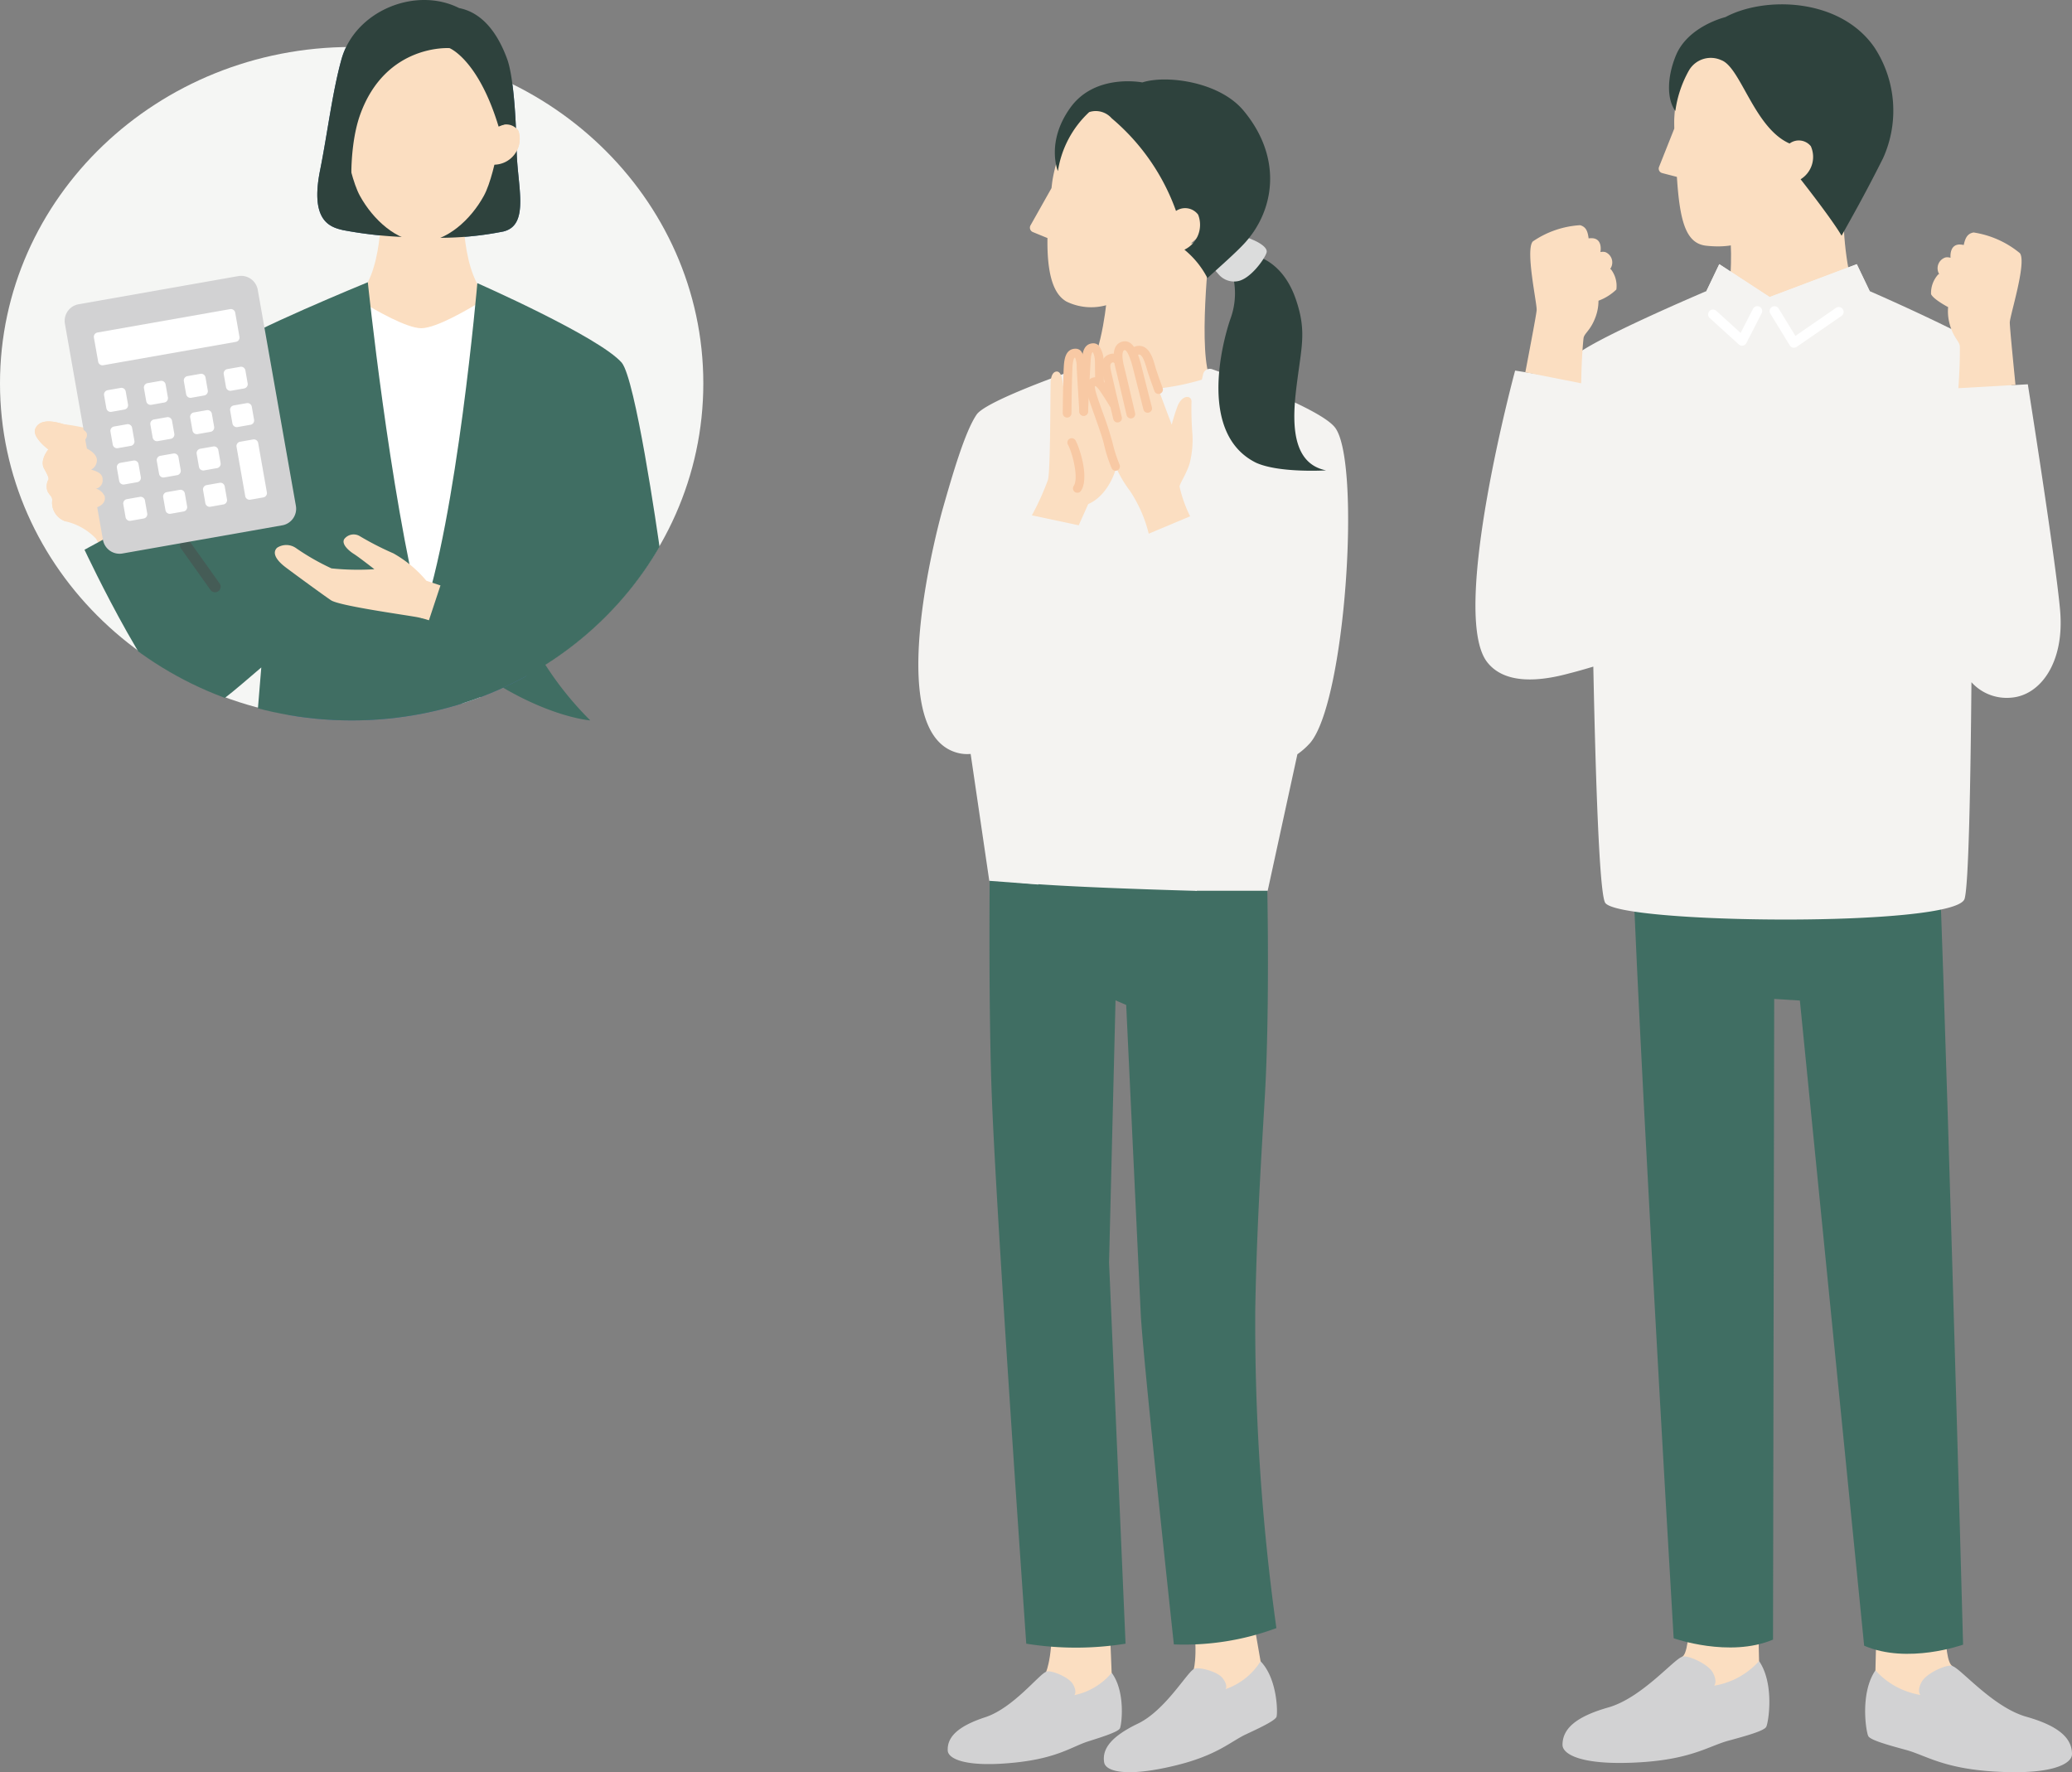 <svg xmlns="http://www.w3.org/2000/svg" xmlns:xlink="http://www.w3.org/1999/xlink" width="201.059" height="171.966" viewBox="0 0 201.059 171.966"><rect x="0" y="0" width="201.059" height="171.966" fill="#808080" stroke="none"/><defs><clipPath id="a"><rect width="111.945" height="171.966" fill="none"/></clipPath><clipPath id="b"><path d="M0,41.313c0,18.027,15.278,32.64,34.124,32.64S68.247,59.34,68.247,41.313,52.969,8.673,34.124,8.673,0,23.287,0,41.313" transform="translate(0 -8.673)" fill="#f5f6f4"/></clipPath><clipPath id="c"><rect width="61.494" height="166.508" fill="none"/></clipPath></defs><g transform="translate(-1060.386 -2084)"><g transform="translate(1149.5 2084)"><g clip-path="url(#a)"><path d="M53.966,603.274l-.287-7.06H48.143c.253,5.3-.537,6.965-.537,6.965l.175,2.37,3.005,1.483,3.18-2.135Z" transform="translate(-35.209 -440.96)" fill="#fbdec1"/><path d="M26.847,622.931c1.376,1.843.968,5.091.8,5.4-.176.326-1.492.761-3.066,1.257s-2.957,1.63-7.119,2.061c-4.862.5-6.491-.389-6.523-1.173-.052-1.3.962-2.35,3.651-3.232s5.2-4.147,5.9-4.407c.317-.214,1.945.388,2.494,1.058.176.215.508.842.246,1.209a6.384,6.384,0,0,0,3.62-2.173" transform="translate(-8.09 -460.617)" fill="#d2d2d3"/><path d="M107.986,598.756l-1.244-7.148-5.636.747c.973,5.361.393,7.162.393,7.162l.5,2.39,3.259,1.1,2.949-2.6Z" transform="translate(-74.778 -437.553)" fill="#fbdec1"/><path d="M84.33,619.057c1.649,1.691,1.672,5.052,1.545,5.388-.135.356-1.416.976-2.951,1.693s-2.79,2.058-6.97,3.058c-4.882,1.168-6.661.479-6.8-.314-.228-1.314.662-2.522,3.281-3.782s4.737-4.924,5.407-5.282c.295-.26,2.032.133,2.681.741.208.2.631.789.414,1.2a6.557,6.557,0,0,0,3.392-2.7" transform="translate(-51.122 -457.854)" fill="#d2d2d3"/><path d="M73.2,102.6l-.684,2.655L61.185,107.2l-.642-4.373c1.84-2.122,2.366-6.59,2.573-8.619l.43-5.449,9.521.61s-1.241,10.775.131,13.23" transform="translate(-44.778 -65.648)" fill="#fbdec1"/><path d="M43.66,44.5,41.626,48.11a.461.461,0,0,0,.227.653l1.417.581c-.072,4.5,1.029,5.68,1.833,6.156a5.462,5.462,0,0,0,3.649.415s3.307-.708,4.32-2.314,1.262-2.129,1.262-2.129,6.976-2.254,5.6-9.317a7.969,7.969,0,0,0-7.5-6.645S45.471,34.6,43.8,43.483c-.065.347-.1.685-.138,1.015" transform="translate(-30.742 -26.244)" fill="#fbdec1"/><path d="M54.341,392.3a214.13,214.13,0,0,1-2.05-30.867c.162-9.682.861-18.825,1.022-22.531.42-9.623.078-21.451.078-21.451-12.291.168-26.845-.64-26.845-.64s-.188,14.436.187,24.061c.483,12.376,3.337,52.938,3.337,52.938a30.4,30.4,0,0,0,9.634,0l-1.6-36.992.627-25.436,1.035.452s1.212,25.721,1.41,29.928,3.216,32.118,3.216,32.118a25.713,25.713,0,0,0,9.948-1.581" transform="translate(-19.599 -234.316)" fill="#406e63"/><path d="M36.412,189.456l1.938-38.088,3.5-10.92A20.951,20.951,0,0,0,48,141.686a23.926,23.926,0,0,0,7.313-1.278v10.066l-1.366,39.818s-13.561-.362-17.537-.835" transform="translate(-26.93 -103.846)" fill="#f4f3f1"/><path d="M96.3,173.814c3.519-3.849,5.043-27.492,2.458-30.71-1.446-1.8-9.437-4.752-11.895-5.629a.673.673,0,0,0-.885.49c-.473,2.137-1.854,8.524-2.789,14.425l-4.3,1.8s1.55,4.478,3.269,9c-.38,9.164,3.089,24.889,3.089,24.889h7l2.882-13.243a7.112,7.112,0,0,0,1.172-1.028" transform="translate(-58.349 -101.647)" fill="#f4f3f1"/><path d="M16.153,152.841l-2.958-.63.086-1.32a79.413,79.413,0,0,1,2.471-12.9.337.337,0,0,0-.437-.409c-2.087.734-8.816,3.171-9.653,4.377-1.137,1.64-2.374,5.921-3.3,9.168,0,0-6.224,21.839,1.528,23.688a3.616,3.616,0,0,0,1.184.083l1.808,12.313,4.763.361s.627-15.757.73-21.612a81.838,81.838,0,0,0,3.776-13.12" transform="translate(0 -101.741)" fill="#f4f3f1"/><path d="M48.878,135.612s-.03-4.435-.043-4.793-.148-1.292-.577-1.275-.6.364-.66,1.049c-.063.727-.271,5.139-.271,5.139s-.256-4.007-.256-4.365-.1-1.3-.529-1.3-.614.341-.7,1.023c-.09.723-.125,4.815-.125,4.815-.14-.994-.352-2.493-.386-2.707-.051-.324-.12-1.432-.682-1.33s-.529,1.177-.529,1.177c-.034,1.37-.017,8.431-.256,9.318a25.285,25.285,0,0,1-1.564,3.453l4.546.966.924-2.066s2.026-.668,2.843-3.966Z" transform="translate(-31.285 -95.81)" fill="#fbdec1"/><path d="M56.5,168.581a.423.423,0,0,1-.352-.657c.514-.773-.141-3.27-.559-4.008a.423.423,0,0,1,.737-.416c.4.715,1.36,3.639.527,4.893a.423.423,0,0,1-.353.189" transform="translate(-41.074 -120.765)" fill="#f8c9a4"/><path d="M72.787,142.475c.093-.437.714-1.276,1.009-2.337a9.333,9.333,0,0,0,.246-2.706,30.275,30.275,0,0,1-.092-3.135c.061-.634-.8-.832-1.324.3a19.6,19.6,0,0,0-.594,1.875c-.459-1.2-1.758-4.623-2.023-5.582-.323-1.169-.656-1.7-1.234-1.639-.246.025-.385.217-.457.481-.237-.585-.545-1.016-.964-.909-.5.128-.6.69-.483,1.462a.668.668,0,0,0-.73-.248c-.792.28-.412,1.285-.281,1.894.077.357.393,1.7.633,2.709-.178-.3-.719-1.185-1.09-1.71s-.708-.8-1.054-.543-.208.7.113,1.674,1.222,3.326,1.418,4.258a11.626,11.626,0,0,0,2.111,4.6,13.207,13.207,0,0,1,1.81,4.135l4.016-1.685a12.747,12.747,0,0,1-1.029-2.9" transform="translate(-47.446 -95.268)" fill="#fbdec1"/><path d="M81.7,133.543a.423.423,0,0,1-.4-.278c-.408-1.118-.656-1.842-.758-2.213-.379-1.37-.662-1.345-.783-1.331-.011,0-.017,0-.035.029a.423.423,0,1,1-.71-.461.873.873,0,0,1,.659-.411c1.112-.112,1.487,1.226,1.686,1.947.095.343.343,1.066.737,2.148a.424.424,0,0,1-.4.568" transform="translate(-58.39 -95.314)" fill="#f8c9a4"/><path d="M74.455,134.662a.423.423,0,0,1-.412-.328c-.007-.034-.772-3.337-1.05-4.447-.146-.584-.592-2.361.647-2.679,1.122-.286,1.58,1.391,1.8,2.2l1.059,4.176a.423.423,0,0,1-.821.208l-1.057-4.169c-.448-1.657-.757-1.6-.769-1.593-.265.068-.279.686-.036,1.653.28,1.117,1.046,4.429,1.054,4.462a.423.423,0,0,1-.317.508.416.416,0,0,1-.1.011" transform="translate(-53.838 -94.059)" fill="#f8c9a4"/><path d="M69.845,138.452a.423.423,0,0,1-.411-.325c-.033-.135-.791-3.317-.917-3.908-.016-.077-.037-.159-.059-.247-.153-.616-.437-1.764.612-2.135a.988.988,0,0,1,.869.1.423.423,0,0,1-.439.723.15.15,0,0,0-.147-.023c-.253.089-.269.344-.073,1.134.024.1.047.188.065.273.124.582.9,3.856.913,3.889a.423.423,0,0,1-.314.51.428.428,0,0,1-.1.012" transform="translate(-50.518 -97.462)" fill="#f8c9a4"/><path d="M65.38,149.65a.423.423,0,0,1-.391-.263,14.479,14.479,0,0,1-.729-2.273c-.129-.611-.594-1.913-.968-2.96-.177-.5-.336-.943-.438-1.253-.325-.991-.56-1.707.039-2.146a.845.845,0,0,1,.647-.165,1.733,1.733,0,0,1,1,.805c.3.423.7,1.065.982,1.53a.423.423,0,0,1-.723.44c-.226-.371-.65-1.057-.95-1.481s-.442-.458-.447-.459c-.115.089.125.82.254,1.213.1.3.257.744.431,1.232a32.156,32.156,0,0,1,1,3.07,13.619,13.619,0,0,0,.684,2.126.423.423,0,0,1-.391.584" transform="translate(-46.242 -103.972)" fill="#f8c9a4"/><path d="M54.22,136.624h0a.423.423,0,0,1-.42-.427c0-.168.036-4.125.129-4.864.052-.416.174-1.392,1.118-1.394h0a.717.717,0,0,1,.514.22,2.443,2.443,0,0,1,.437,1.5c0,.253.153,2.733.255,4.338a.423.423,0,1,1-.844.054c-.027-.411-.257-4.031-.257-4.392a2.123,2.123,0,0,0-.162-.866c-.072.025-.159.137-.222.645-.072.574-.113,3.635-.122,4.766a.423.423,0,0,1-.423.419" transform="translate(-39.788 -96.103)" fill="#f8c9a4"/><path d="M60.4,134.953h-.02a.423.423,0,0,1-.4-.443c.008-.18.209-4.429.272-5.155.036-.418.121-1.4,1.065-1.435a.729.729,0,0,1,.524.2,2.441,2.441,0,0,1,.493,1.482c.007.189.017,1.355.023,2.034a.424.424,0,0,1-.42.427h0a.423.423,0,0,1-.423-.42c-.009-1.13-.018-1.881-.022-2.01a2.132,2.132,0,0,0-.2-.858c-.072.028-.154.143-.2.653-.061.71-.267,5.078-.27,5.122a.423.423,0,0,1-.422.4" transform="translate(-44.359 -94.609)" fill="#f8c9a4"/><path d="M284.168,596.035l-.139,3.418,6.975.716.643-3.722-.185-7.789-6.6-.15s.312,7.072-.693,7.527" transform="translate(-210.068 -435.26)" fill="#fbdec1"/><path d="M259.111,617.7c1.532,2.234.9,6.036.689,6.391-.222.376-1.791.825-3.667,1.335s-3.556,1.779-8.475,2.089c-5.746.363-7.621-.764-7.621-1.687,0-1.53,1.243-2.72,4.449-3.631s6.318-4.635,7.145-4.908c.384-.237,2.271.548,2.884,1.363.2.261.558,1.014.233,1.435a7.518,7.518,0,0,0,4.362-2.386" transform="translate(-177.531 -456.517)" fill="#d2d2d3"/><path d="M364.126,599.47l.139,3.418-6.975.715-.643-3.722.185-7.789,6.6-.15s-.312,7.072.693,7.527" transform="translate(-263.776 -437.801)" fill="#fbdec1"/><path d="M353.813,621.138c-1.532,2.234-.9,6.036-.689,6.391.222.376,1.791.825,3.667,1.335s3.557,1.779,8.475,2.089c5.746.363,7.621-.764,7.621-1.687,0-1.529-1.243-2.72-4.449-3.631s-6.318-4.635-7.145-4.908c-.384-.237-2.271.548-2.884,1.363-.2.261-.558,1.015-.233,1.435a7.518,7.518,0,0,1-4.363-2.386" transform="translate(-260.942 -459.057)" fill="#d2d2d3"/><path d="M295.18,296.41c.7,11.918,2.607,82.294,2.607,82.294s-5.375,1.936-9.6.1l-6.237-62.6-2.492-.157-.114,62.168c-4.239,1.789-9.641-.13-9.641-.13s-4.308-72.818-4.138-81.825Z" transform="translate(-196.411 -219.116)" fill="#406e63"/><path d="M311.146,72.214c-.828-.774-1.52-4.77-1.562-8.073l-.379-5.935-11,.7.447,7.956c.092,1.774.008,6.15-1.44,8.33l6.549,4.041Z" transform="translate(-219.816 -43.049)" fill="#fbdec1"/><path d="M288.507,25.513c-1.528,5.063-4.306,6.48-8.01,6.076-1.954-.213-2.562-2.309-2.844-6.678l-1.43-.372a.445.445,0,0,1-.3-.6l1.477-3.717c0-.32-.017-.648,0-.988.449-8.713,7.226-8.74,7.226-8.74a7.688,7.688,0,0,1,8.033,5.381c2.227,6.575-4.151,9.634-4.151,9.634" transform="translate(-204.048 -7.746)" fill="#fbdec1"/><path d="M264.332,132.044c-.447-5.053-3.134-21.947-3.134-21.947l-1.584.09a12.886,12.886,0,0,0-1.194-2.695c-1.128-1.45-12.568-6.436-12.568-6.436L244.6,98.442l-8.457,3.189-4.886-3.189-1.251,2.614s-11.765,4.986-12.893,6.436a9.751,9.751,0,0,0-.946,2.021l-4.72-.745s-6.377,23.562-2.715,28.284c1.648,2.124,4.907,1.938,7.994,1.089,0,0,.868-.211,2.309-.648.226,11.053.587,21.9,1.142,22.9,1.163,2.08,34.011,2.426,34.883-.365.39-1.248.578-10.821.667-21.023a4.6,4.6,0,0,0,3.856,1.5c2.832-.216,5.194-3.408,4.747-8.461" transform="translate(-153.54 -72.808)" fill="#f4f3f1"/><path d="M293.656,101.057l3.71,4.064,2.427-3.49-4.885-3.189Z" transform="translate(-217.188 -72.808)" fill="#f4f3f1"/><path d="M317.222,101.631l2.277,3.819,7.431-4.394-1.251-2.614Z" transform="translate(-234.617 -72.808)" fill="#f4f3f1"/><path d="M234.511,88.152a.215.215,0,0,0-.1-.061l.007-.01a1.082,1.082,0,0,0-.482-1.631,1.035,1.035,0,0,0-.468,0c.043-.257.146-1.208-.692-1.336a1.823,1.823,0,0,0-.455.006c-.09-.725-.27-1.119-.825-1.279a9.092,9.092,0,0,0-4.589,1.577c-.734.8.384,5.874.373,6.637,0,.267-.472,2.758-1.1,6.058l5.421,1.068c.026-1.572.092-3.063.223-4.343.053-.523.688-.736,1.191-2.145a4.546,4.546,0,0,0,.263-1.522,4.981,4.981,0,0,0,1.735-1.088,2.637,2.637,0,0,0-.5-1.926" transform="translate(-167.282 -61.99)" fill="#fbdec1"/><path d="M384.939,95.291c.058-.772,1.647-5.8.977-6.675a9.228,9.228,0,0,0-4.5-2.01c-.575.111-.793.493-.95,1.218a1.852,1.852,0,0,0-.46-.048c-.859.054-.842,1.025-.821,1.288a1.055,1.055,0,0,0-.473-.039,1.1,1.1,0,0,0-.635,1.605l.006.011a.22.22,0,0,0-.107.053,2.677,2.677,0,0,0-.68,1.9c.212.455,1.35,1.092,1.655,1.257a4.622,4.622,0,0,0,.128,1.562c.381,1.47,1,1.743,1.01,2.276.015,1.2-.041,2.577-.14,4.028l5.539-.316c-.326-3.3-.572-5.85-.552-6.115" transform="translate(-279.027 -64.049)" fill="#fbdec1"/><path d="M386.56,74.975c2.254,1.026,6.805.744,6.805.744-3.864-.764-3.165-5.962-2.753-9.056.42-3.158.807-4.64-.177-7.522-1.016-2.978-2.869-3.986-4.117-4.323l-1.974,2.129a7.167,7.167,0,0,1-.275,4.1c-.81,2.37-3.092,11.156,2.49,13.928" transform="translate(-353.798 -30.077)" fill="#2e423d"/><path d="M382.084,54.473a1.965,1.965,0,0,0,1.882.705c1.226-.209,2.6-2.125,2.8-2.763s-1.318-1.248-1.318-1.248l-.97-.4L381.4,53.7Z" transform="translate(-352.981 -27.893)" fill="#dbdcdc"/><path d="M348.82,26.813a9.847,9.847,0,0,1,3.035-5.723,2.05,2.05,0,0,1,2.181.6,20.973,20.973,0,0,1,6.244,8.991,1.576,1.576,0,0,1,2.146.36,2.681,2.681,0,0,1-1.33,3.4,8.677,8.677,0,0,1,2.232,2.755c1.2-1.1,2.813-2.508,3.655-3.44,2.864-3.172,3.651-8.244-.149-12.809-2.372-2.85-7.552-3.475-9.821-2.737,0,0-4.566-.908-6.979,2.441s-1.215,6.162-1.215,6.162" transform="translate(-335.278 -10.212)" fill="#2e423d"/><path d="M471.97,6.932s-3.615.862-4.795,3.707c-.869,2.1-.906,4.237-.059,5.4a10.992,10.992,0,0,1,1.328-3.948,2.45,2.45,0,0,1,3.125-.984c1.889.677,3.205,6.6,6.633,8.089a1.5,1.5,0,0,1,2.059.26,2.546,2.546,0,0,1-.991,3.21s3.02,3.836,3.975,5.477c1.254-2.25,2.385-4.25,4.021-7.511a11.189,11.189,0,0,0-.842-10.773c-3.329-4.8-10.635-4.975-14.455-2.926" transform="translate(-393.66 -5.271)" fill="#2e423d"/><path d="M251.142,632.2a.464.464,0,0,1-.1-.01.473.473,0,0,1-.306-.216l-1.886-3.082a.473.473,0,0,1,.807-.494l1.625,2.656,3.924-2.709a.473.473,0,1,1,.537.778l-4.335,2.993a.474.474,0,0,1-.268.083" transform="translate(-166.178 -598.459)" fill="#fff"/><path d="M231.239,632.919a.472.472,0,0,1-.318-.123l-2.818-2.561a.473.473,0,1,1,.637-.7l2.361,2.147,1.2-2.335a.473.473,0,1,1,.841.433l-1.482,2.883a.474.474,0,0,1-.336.249.479.479,0,0,1-.084.007" transform="translate(-151.313 -599.376)" fill="#fff"/></g></g><g transform="translate(-6317.215 -5766.57)"><path d="M0,41.313c0,18.027,15.278,32.64,34.124,32.64S68.247,59.34,68.247,41.313,52.969,8.673,34.124,8.673,0,23.287,0,41.313" transform="translate(7377.601 7846.456)" fill="#f5f6f4"/><path d="M96.739,121.68a32.03,32.03,0,0,0,6.241,8.754s-4.866-.352-11.436-5.126Z" transform="translate(7331.901 7790.042)" fill="#406e63"/><g transform="translate(7377.601 7855.196)" clip-path="url(#b)"><g transform="translate(3.376 -4.626)"><g clip-path="url(#c)"><path d="M89.441,359.786a8.89,8.89,0,0,1,.28-.855,15.074,15.074,0,0,0-.023-4.489l4.909-.246c-.078,2.548-.052,5.022.3,5.623A22.356,22.356,0,0,0,98.2,364.1l.575,1.679-2.824.407L90.3,363.219Z" transform="translate(-51.322 -203.242)" fill="#fbdec1"/><path d="M68.041,359.786a8.883,8.883,0,0,0-.28-.855,16.05,16.05,0,0,1,.047-4.736l-4.93.1c.074,2.512.045,4.93-.3,5.524a22.357,22.357,0,0,1-3.291,4.282l-.508,1.631,3.613.455,5.121-3.709Z" transform="translate(-33.728 -203.242)" fill="#fbdec1"/><path d="M98.548,372.307a7.5,7.5,0,0,1-.8-.681c-.073.464-.258.894-.681.994-1.524.36-5.473-1.155-6.525-2.666a20.258,20.258,0,0,1-1.549-2.642,8.321,8.321,0,0,0-.268,3.317l.535,2.753a.558.558,0,0,0,.591.447l.84-.066a14.443,14.443,0,0,0,4.56,3.01c1.959.778,6.507.728,6.669-.671.224-1.932-1.881-2.731-3.369-3.795" transform="translate(-50.87 -210.769)" fill="#416792"/><path d="M53.525,372.307a7.453,7.453,0,0,0,.8-.681c.074.464.259.894.682.994,1.524.36,5.473-1.155,6.525-2.666a20.262,20.262,0,0,0,1.549-2.642,8.32,8.32,0,0,1,.268,3.317l-.535,2.753a.558.558,0,0,1-.591.447l-.84-.066a14.443,14.443,0,0,1-4.56,3.01c-1.959.778-6.507.728-6.669-.671-.224-1.932,1.881-2.731,3.369-3.795" transform="translate(-28.771 -210.769)" fill="#416792"/><path d="M81.37,164.951c0,3.753-1.859,21.413-3.152,38.382-1.336,17.545-2.107,34.351-2.107,34.351a13.91,13.91,0,0,1-7.4.329s.422-32.928.422-34.937-.491-31.21-.491-31.21l-1.034.239s-.845,28.835-.845,30.952-.318,34.955-.318,34.955a13.908,13.908,0,0,1-7.4-.329s-.709-16.988-1.807-34.447-2.583-35.391-2.583-38.286c0-5.791,2.6-17.708,2.6-17.708H78.285s3.084,10.074,3.084,17.708" transform="translate(-31.362 -84.49)" fill="#4a72a2"/><path d="M82.432,22.448c2.512-.659,1.3-4.435,1.237-7.794s-.332-7.3-.917-8.909c-1.268-3.476-3.12-4.664-4.664-4.96-4.232-2.138-10.106.279-11.416,4.96-.878,3.136-1.369,7.238-2.079,10.774-1,4.985,1.016,5.523,2.224,5.81a40.224,40.224,0,0,0,7.654.7,31.536,31.536,0,0,0,7.962-.578" transform="translate(-36.909 0)" fill="#416792"/><path d="M77.46,61.811l7.971-4.3c-3.975.036-3.979-8.46-3.979-8.46H73.468s0,8.5-3.979,8.46Z" transform="translate(-39.874 -28.145)" fill="#fbdec1"/><path d="M71.78,107.424s7.143.234,12.638.017l.216-39.018c-1.161.724-4.446,2.687-5.944,2.687-1.407,0-4.42-1.734-5.75-2.544Z" transform="translate(-41.188 -39.262)" fill="#fff"/><path d="M85.327,11.625s-.808,6.629-2.082,8.961-3.619,4.46-6.017,4.46-4.742-2.128-6.017-4.46-2.082-8.961-2.082-8.961.91-8.851,8.218-8.851c8.131,0,7.981,8.851,7.981,8.851" transform="translate(-39.667 -1.592)" fill="#fbdec1"/><path d="M103.645,32.229a2.507,2.507,0,0,0,2.458-3.279,1.43,1.43,0,0,0-1.93-.415l-.822.284-.234,3.455Z" transform="translate(-59.17 -16.249)" fill="#fbdec1"/><path d="M70.562,22.389c-.994-.361-1.273-6.49,0-10.034,2.48-6.907,8.677-6.463,8.677-6.463S82.026,6.986,84,13.506l1.086-.423s.462-10.956-8.329-10.956c-9.161,0-8.377,10.059-8.765,13.95a7.7,7.7,0,0,0,2.574,6.312" transform="translate(-38.992 -1.221)" fill="#416792"/><path d="M9.968,104.315c-.1-.586.212-2.865-.312-3.915a8.82,8.82,0,0,0-3.128-3.37,21.078,21.078,0,0,0-3.73-.808l-.193-.053C1.17,95.755.365,95.96.054,96.652c-.289.643.668,1.573,1.273,2.024a1.1,1.1,0,0,0-.089.1s-.762.982-.34,1.741.421.855.445,1.041a1.376,1.376,0,0,0-.1,1.188c.286.522.5.476.435,1.013A1.912,1.912,0,0,0,3,105.655a5.9,5.9,0,0,1,2.94,1.673c.864,1.555,2.217,4.777,2.217,4.777l4.781-2.266s-2.867-4.937-2.968-5.524" transform="translate(0 -55.061)" fill="#fbdec1"/><path d="M67.241,90.81c-.39-2.82-2.481-17.133-3.787-18.739-2.191-2.518-14.017-7.723-14.017-7.723S47.451,87.309,44.027,96.87C40.894,84.439,38.81,64.26,38.81,64.26S26.8,69.188,25.569,70.475c-1.559,1.625-3.322,12.77-4.281,19.536L18.61,86.248l-7.292,3.968s7.5,16.007,10.566,16.007c1.427,0,4.125-2.5,6.589-4.584l-1.4,16.984s13.184,1,14.266,0c.773-.715,1.619-2.447,2.24-7.367.269,5.869.95,6.772,1.709,7.367,1.076.844,11.25.292,13.724-.1L57.656,103.8c3.764.908,7.2,1.5,8.618,1.113,2.616-.721,1.634-9.3.967-14.1" transform="translate(-6.494 -36.873)" fill="#406e63"/><path d="M69.361,126.2a11.617,11.617,0,0,0-3.2-2.657,29.01,29.01,0,0,1-3.245-1.66,1.15,1.15,0,0,0-1.519.267c-.318.5.473,1.166.932,1.453.352.22,1.323.961,1.986,1.479a25.173,25.173,0,0,1-4.162-.081,22.791,22.791,0,0,1-3.443-1.969A1.635,1.635,0,0,0,54.874,123c-.476.459-.165,1.152.864,1.923s3.547,2.613,4.363,3.167,7.2,1.422,8.451,1.66a10.374,10.374,0,0,1,1.056.286l1.12-3.38Z" transform="translate(-31.363 -69.848)" fill="#fbdec1"/><path d="M36.448,127.964a.543.543,0,0,1-.443-.228l-2.866-4.028a.543.543,0,1,1,.886-.63l2.866,4.028a.543.543,0,0,1-.442.858" transform="translate(-18.958 -70.492)" fill="#455c56"/><path d="M27.9,87.022l-15.482,2.73a1.637,1.637,0,0,1-1.9-1.328L6.83,67.468a1.637,1.637,0,0,1,1.328-1.9l15.482-2.73a1.637,1.637,0,0,1,1.9,1.328l3.7,20.956a1.637,1.637,0,0,1-1.328,1.9" transform="translate(-3.905 -36.045)" fill="#d2d2d3"/><path d="M27.229,73.549,14.358,75.818a.426.426,0,0,1-.494-.346l-.412-2.335a.427.427,0,0,1,.346-.494l12.871-2.269a.426.426,0,0,1,.494.346l.412,2.335a.426.426,0,0,1-.346.494" transform="translate(-7.715 -40.378)" fill="#fff"/><path d="M17.744,90.41l-1.26.222a.426.426,0,0,1-.494-.346l-.222-1.26a.427.427,0,0,1,.346-.494l1.26-.222a.426.426,0,0,1,.494.346l.222,1.26a.426.426,0,0,1-.346.494" transform="translate(-9.044 -50.67)" fill="#fff"/><path d="M26.825,88.809l-1.26.222a.426.426,0,0,1-.494-.346l-.222-1.26a.426.426,0,0,1,.346-.494l1.26-.222a.426.426,0,0,1,.494.346l.222,1.26a.426.426,0,0,1-.346.494" transform="translate(-14.255 -49.751)" fill="#fff"/><path d="M35.907,87.207l-1.26.222a.426.426,0,0,1-.494-.346l-.222-1.26a.426.426,0,0,1,.346-.494l1.26-.222a.426.426,0,0,1,.494.346l.222,1.26a.426.426,0,0,1-.346.494" transform="translate(-19.466 -48.832)" fill="#fff"/><path d="M44.988,85.606l-1.26.222a.426.426,0,0,1-.494-.346l-.222-1.26a.427.427,0,0,1,.346-.494l1.26-.222a.426.426,0,0,1,.494.346l.222,1.26a.426.426,0,0,1-.346.494" transform="translate(-24.677 -47.913)" fill="#fff"/><path d="M19.2,98.68l-1.26.222a.426.426,0,0,1-.494-.346l-.222-1.26a.427.427,0,0,1,.346-.494l1.26-.222a.426.426,0,0,1,.494.346l.222,1.26a.426.426,0,0,1-.346.494" transform="translate(-9.881 -55.415)" fill="#fff"/><path d="M28.284,97.079l-1.26.222a.426.426,0,0,1-.494-.346l-.222-1.26a.427.427,0,0,1,.346-.494l1.26-.222a.426.426,0,0,1,.494.346l.222,1.26a.426.426,0,0,1-.346.494" transform="translate(-15.092 -54.497)" fill="#fff"/><path d="M37.365,95.477,36.1,95.7a.426.426,0,0,1-.494-.346l-.222-1.26a.427.427,0,0,1,.346-.494l1.26-.222a.426.426,0,0,1,.494.346l.222,1.26a.426.426,0,0,1-.346.494" transform="translate(-20.303 -53.577)" fill="#fff"/><path d="M46.446,93.876l-1.26.222a.426.426,0,0,1-.494-.346l-.222-1.26A.427.427,0,0,1,44.815,92l1.26-.222a.426.426,0,0,1,.494.346l.222,1.26a.426.426,0,0,1-.346.494" transform="translate(-25.513 -52.659)" fill="#fff"/><path d="M20.661,106.95l-1.26.222a.426.426,0,0,1-.494-.346l-.222-1.26a.427.427,0,0,1,.346-.494l1.26-.222a.426.426,0,0,1,.494.346l.222,1.26a.426.426,0,0,1-.346.494" transform="translate(-10.718 -60.161)" fill="#fff"/><path d="M29.742,105.348l-1.26.222a.426.426,0,0,1-.494-.346l-.222-1.26a.427.427,0,0,1,.346-.494l1.26-.222a.426.426,0,0,1,.494.346l.222,1.26a.426.426,0,0,1-.346.494" transform="translate(-15.928 -59.241)" fill="#fff"/><path d="M38.823,103.747l-1.26.222a.426.426,0,0,1-.494-.346l-.222-1.26a.427.427,0,0,1,.346-.494l1.26-.222a.426.426,0,0,1,.494.346l.222,1.26a.426.426,0,0,1-.346.494" transform="translate(-21.139 -58.323)" fill="#fff"/><path d="M22.119,115.219l-1.26.222a.426.426,0,0,1-.494-.346l-.222-1.26a.426.426,0,0,1,.346-.494l1.26-.222a.426.426,0,0,1,.494.346l.222,1.26a.426.426,0,0,1-.346.494" transform="translate(-11.555 -64.906)" fill="#fff"/><path d="M31.2,113.618l-1.26.222a.426.426,0,0,1-.494-.346l-.222-1.26a.426.426,0,0,1,.346-.494l1.26-.222a.426.426,0,0,1,.494.346l.222,1.26a.426.426,0,0,1-.346.494" transform="translate(-16.765 -63.987)" fill="#fff"/><path d="M40.281,112.017l-1.26.222a.426.426,0,0,1-.494-.346l-.222-1.26a.426.426,0,0,1,.346-.494l1.26-.222a.426.426,0,0,1,.494.346l.222,1.26a.426.426,0,0,1-.346.494" transform="translate(-21.976 -63.068)" fill="#fff"/><path d="M48.525,105.67l-1.26.222a.426.426,0,0,1-.494-.346l-.844-4.784a.427.427,0,0,1,.346-.494l1.26-.222a.426.426,0,0,1,.494.346l.843,4.785a.426.426,0,0,1-.346.494" transform="translate(-26.35 -57.404)" fill="#fff"/><path d="M6.764,103.178a1.316,1.316,0,0,0-.827-.7.812.812,0,0,0,.643-.883c.021-.553-.494-.8-1.117-.963a1.032,1.032,0,0,0,.558-1.027c-.1-.619-1-1.24-2.564-1.5-.072-.012-.141-.019-.21-.026.725,0,1.623-.037,1.79-.626.233-.823-1-.874-2.433-1.288S.364,95.96.053,96.652c-.272.605.561,1.467,1.165,1.942l.108.084a.953.953,0,0,0-.089.1s-.762.983-.34,1.741.421.855.445,1.041a1.377,1.377,0,0,0-.1,1.188c.286.522.5.476.435,1.013A1.912,1.912,0,0,0,3,105.655l.726-.573a12.475,12.475,0,0,1,2.021-.708c.933-.228,1.156-.745,1.02-1.2" transform="translate(0 -55.061)" fill="#fbdec1"/></g></g></g><g transform="translate(7408.39 7850.57)"><path d="M82.432,22.448c2.512-.659,1.3-4.435,1.237-7.794s-.332-7.3-.917-8.909c-1.268-3.476-3.12-4.664-4.664-4.96-4.232-2.138-10.106.279-11.416,4.96-.878,3.136-1.369,7.238-2.079,10.774-1,4.985,1.016,5.523,2.224,5.81a40.224,40.224,0,0,0,7.654.7,31.536,31.536,0,0,0,7.962-.578" transform="translate(-64.322 0)" fill="#2e423d"/><path d="M85.327,11.625s-.808,6.629-2.082,8.961-3.619,4.46-6.017,4.46-4.742-2.128-6.017-4.46-2.082-8.961-2.082-8.961.91-8.851,8.218-8.851c8.131,0,7.981,8.851,7.981,8.851" transform="translate(-67.08 -1.592)" fill="#fbdec1"/><path d="M103.645,32.229a2.507,2.507,0,0,0,2.458-3.279,1.43,1.43,0,0,0-1.93-.415l-.822.284-.234,3.455Z" transform="translate(-86.583 -16.249)" fill="#fbdec1"/><path d="M70.562,22.389c-.994-.361-1.273-6.49,0-10.034,2.48-6.907,8.677-6.463,8.677-6.463S82.026,6.986,84,13.506l1.086-.423s.462-10.956-8.329-10.956c-9.161,0-8.377,10.059-8.765,13.95a7.7,7.7,0,0,0,2.574,6.312" transform="translate(-66.406 -1.221)" fill="#2e423d"/></g></g></g></svg>